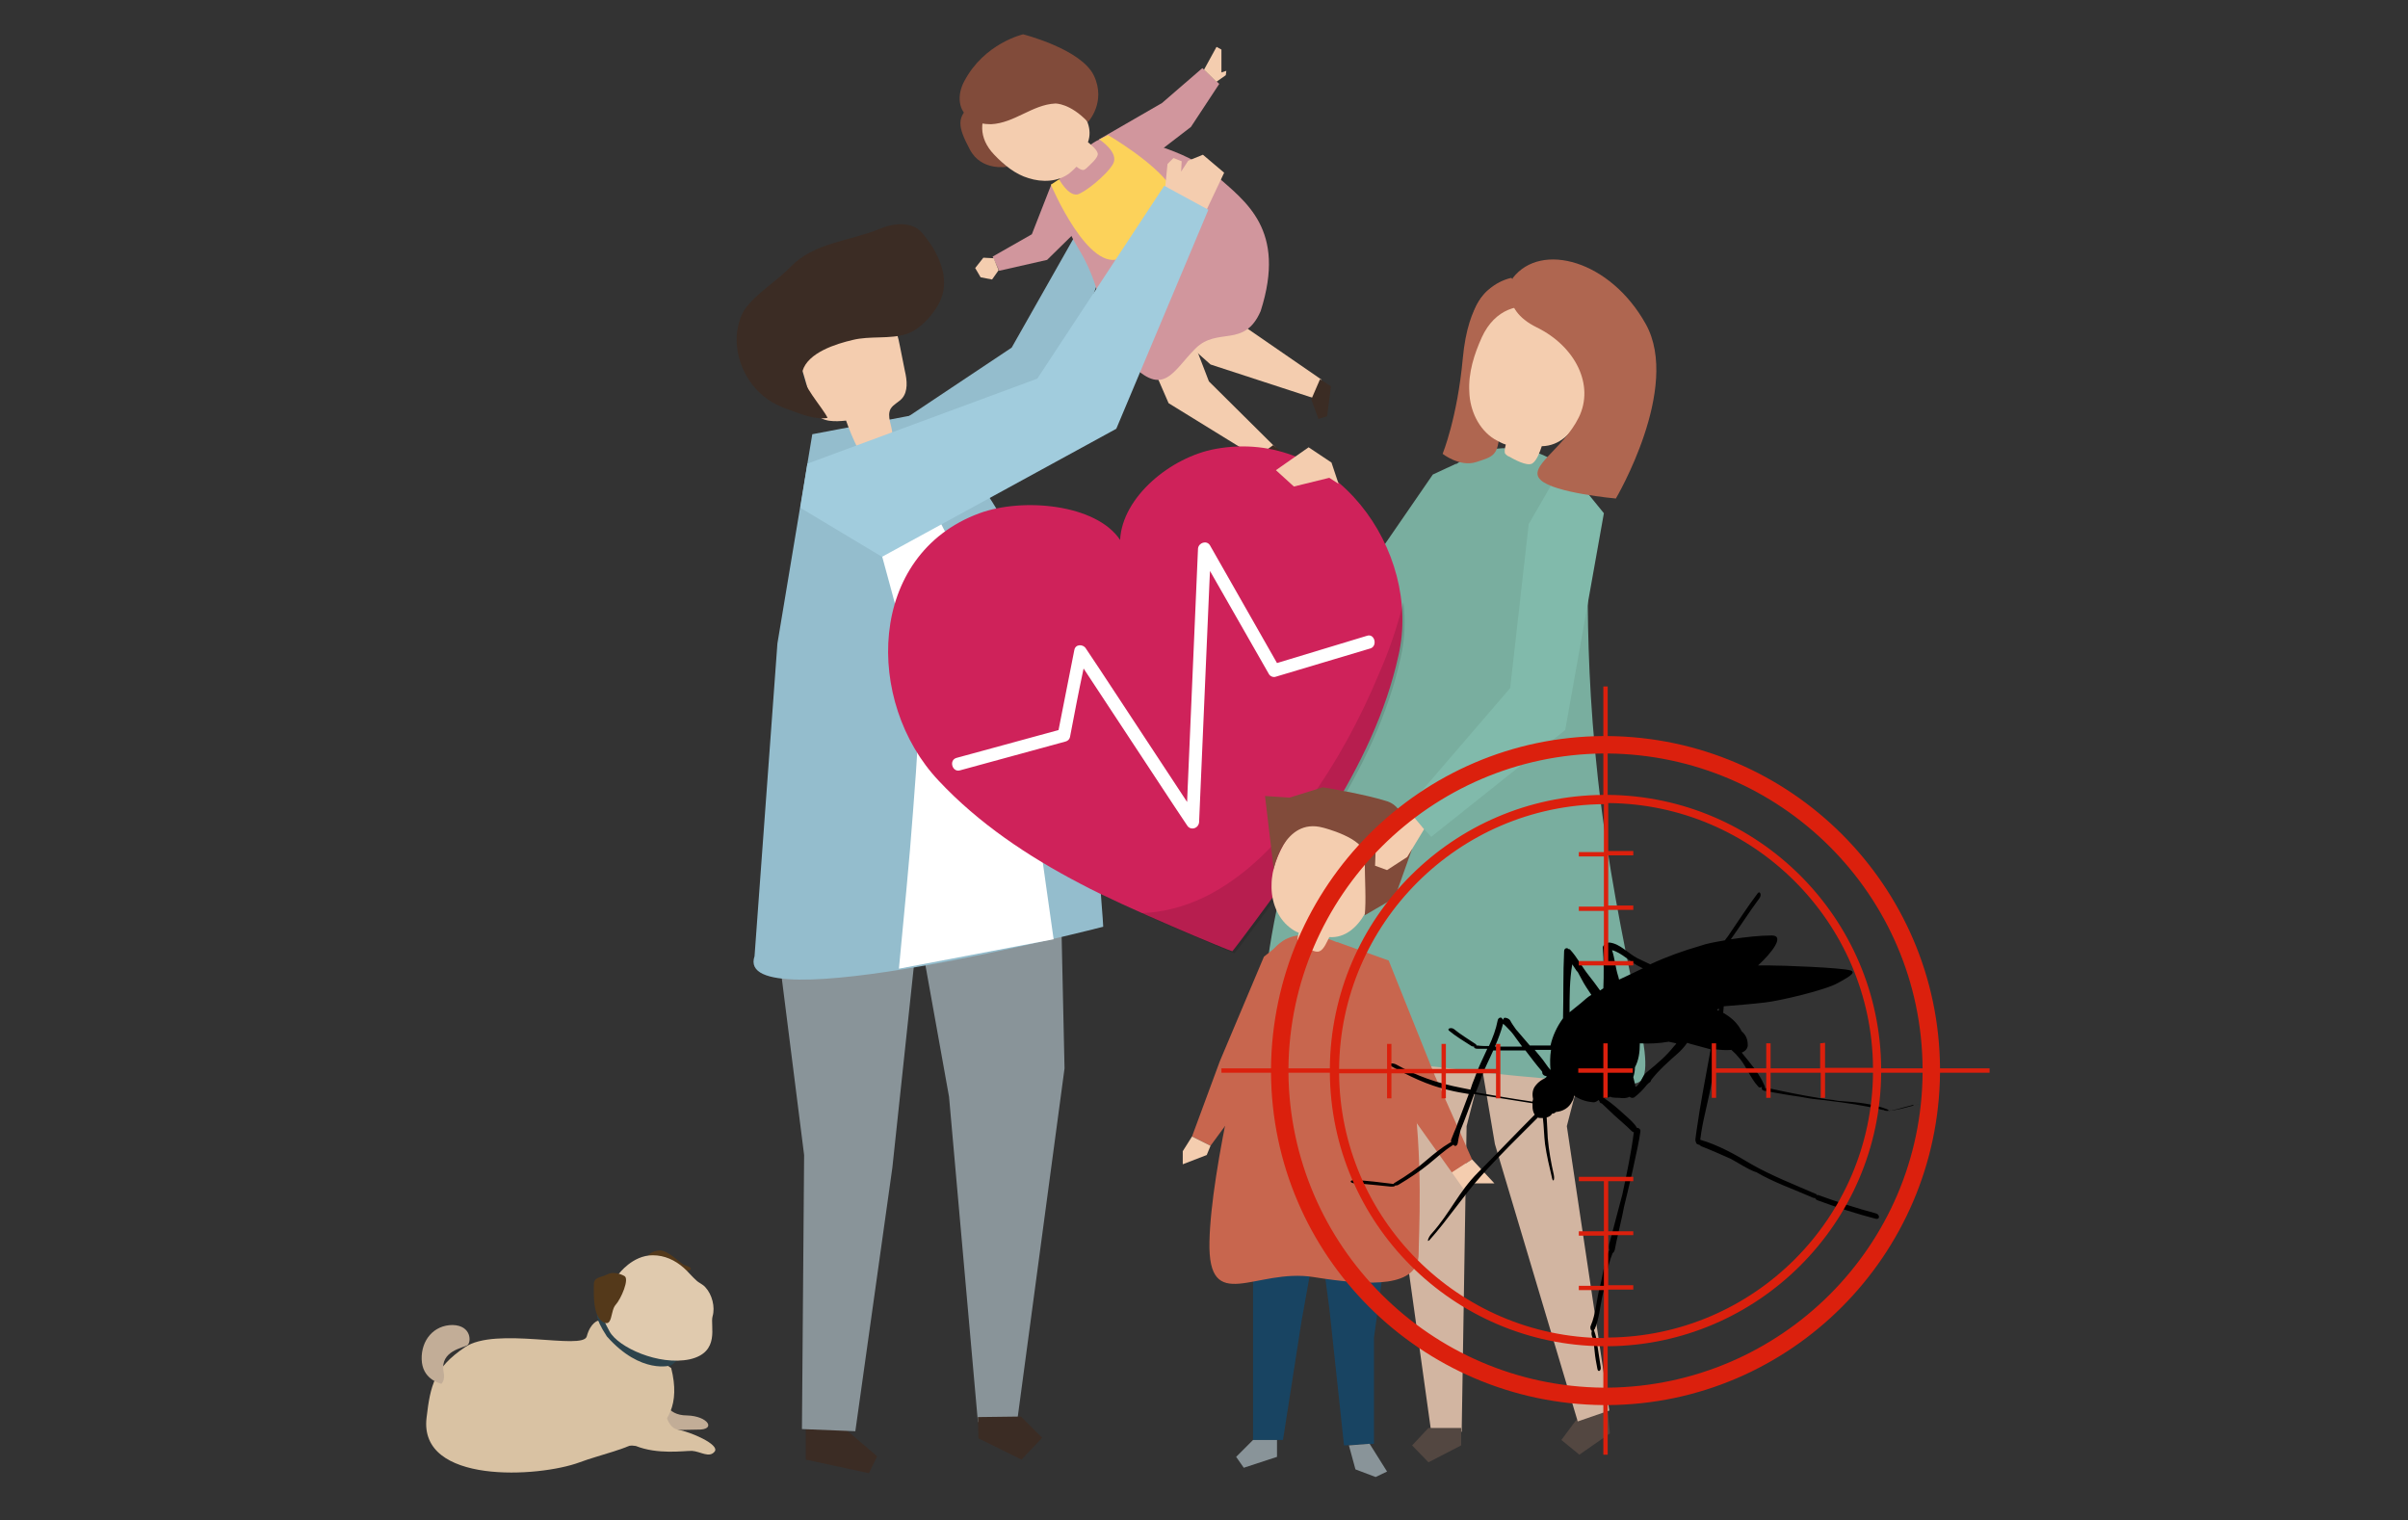 <?xml version="1.0" encoding="utf-8"?>
<!-- Generator: Adobe Illustrator 22.1.0, SVG Export Plug-In . SVG Version: 6.00 Build 0)  -->
<svg version="1.1" id="Layer_1" xmlns="http://www.w3.org/2000/svg" xmlns:xlink="http://www.w3.org/1999/xlink" x="0px" y="0px"
	 viewBox="0 0 442 279" style="enable-background:new 0 0 442 279;" xml:space="preserve">
<rect x="0" y="0" width="442" height="279" fill="#333333" stroke="none"/>
<style type="text/css">
	.st0{fill:#94BDCD;}
	.st1{fill:#79AE9F;}
	.st2{fill:#899499;}
	.st3{fill:#3B2C24;}
	.st4{fill:#F4CDAF;}
	.st5{fill:#FFFFFF;}
	.st6{fill:#534741;}
	.st7{fill:#D2B5A1;}
	.st8{fill:#C2AD97;}
	.st9{fill:#D9C2A3;}
	.st10{fill:#2C434C;}
	.st11{fill:#54391A;}
	.st12{fill:#E0CAAE;}
	.st13{fill:#D1969D;}
	.st14{fill:#814B3A;}
	.st15{fill:#FCD25A;}
	.st16{fill:#CF225A;}
	.st17{opacity:0.12;}
	.st18{fill:#184462;}
	.st19{fill:#C8664E;}
	.st20{fill:#A1CCDD;}
	.st21{fill:#81BAAB;}
	.st22{fill:#AF6650;}
	.st23{fill:#DB200D;}
</style>
<g>
	<g>
		<g>
			<polygon class="st0" points="166.5,76.6 185.7,63.8 198.9,40.5 204.3,44.1 194.5,71.2 170.8,81.4 			"/>
		</g>
		<g>
			<polygon class="st1" points="267.3,85.1 263,87.1 245.1,113.1 246.1,119.3 259.3,119.2 			"/>
		</g>
		<g>
			<g>
				<g>
					<g>
						<polygon class="st2" points="194.3,145.9 195.4,196.1 186.7,260.9 179.5,261 174.2,201.3 163.5,141.7 						"/>
					</g>
					<g>
						<polygon class="st3" points="179.5,260.1 179.6,264 187.5,267.9 191.3,263.9 187.4,260 						"/>
					</g>
				</g>
				<g>
					<polygon class="st3" points="154.8,262 161,267.3 159.5,270.4 147.9,267.9 147.9,262 					"/>
				</g>
				<g>
					<polygon class="st2" points="169,165.6 163.8,214.3 157,262.7 147.2,262.3 147.6,212 141.7,165.3 155.5,158.9 					"/>
				</g>
			</g>
			<g>
				<path class="st0" d="M149.1,79.7l19-3.6c0,0,12.9,8.3,22.7,33.5c10,25.6,11.7,60.5,11.7,60.5s-68.2,17.6-64,5.4l4.2-57.4
					L149.1,79.7z"/>
			</g>
			<g>
				<g>
					<path class="st4" d="M163.8,79.8c-2.1,0.8-4.2,1.6-6.4,2.4c-0.8-1.6-1.5-3.3-2.1-5c-2,0.2-4.4,0.3-5.5-1.3
						c-0.4-0.5-0.6-1.1-0.7-1.7c-0.7-2.5-1.5-5-2.2-7.5c-0.3-0.9-0.5-1.7-0.4-2.6c0.2-1.6,1.4-2.8,2.6-3.8c3.2-2.4,7.5-3.5,11.4-2.6
						c1,0.3,2.1,0.7,2.8,1.4c1.2,1.1,1.6,2.9,1.9,4.5c0.3,1.5,0.6,3,0.9,4.5c0.4,1.7,0.6,3.7-0.5,5c-0.6,0.7-1.6,1.1-2.1,1.9
						C162.7,76.4,163.8,78.2,163.8,79.8z"/>
				</g>
				<g>
					<path class="st3" d="M172.1,47.1c-0.7-1.6-1.8-3.1-2.8-4.3c-1.8-2.2-5.2-1.9-7.8-0.8c-5.6,2.3-12.1,2.5-16.4,7
						c-2.5,2.6-6.4,4.9-8.4,7.8c-0.8,1.2-1.2,2.7-1.4,4.1c-0.6,5,2,10.3,6.4,12.9c1,0.6,2,1,3.1,1.4c2.2,0.8,4.9,1.9,7.1,1.5
						c-0.8-1.8-5.2-6.5-4.6-8.6c1-3.4,6.2-5,9.2-5.7c3.2-0.8,6.8-0.1,9.9-1.1c2.2-0.7,4.4-3,5.6-5C173.9,53.3,173.5,50,172.1,47.1z"
						/>
				</g>
			</g>
			<g>
				<path class="st5" d="M164.4,79.7c6.2,12.2,12.3,24.4,18.7,36.5c3.8,7.2,4.4,14.9,5.6,22.8c1.1,7.8,2.2,15.7,3.3,23.5
					c0.5,3.3,0.9,6.6,1.4,9.9l-28.4,5.4c0.9-9.7,1.9-19.3,2.6-29c0.6-8.9,1.9-19-0.5-27.7c-1.1-4.3-2.4-8.5-3.5-12.8
					c-2.1-7.8-4.3-15.6-6.5-23.4c-0.2-0.5-0.8-1.9-0.7-2.5L164.4,79.7z"/>
			</g>
		</g>
		<g>
			<g>
				<g>
					<polygon class="st6" points="295.2,260 295.5,263.1 289.9,267 286.6,264.3 289.2,260.8 294.9,256.9 					"/>
				</g>
				<g>
					<polygon class="st7" points="295.1,164.8 296,174.3 287.6,206.7 295.4,258.9 289.6,260.9 274.4,210 271.9,195.2 272,163.8 
											"/>
				</g>
			</g>
			<g>
				<g>
					<polygon class="st7" points="250.5,175.3 262.7,262.8 268.3,262.8 269.2,206.7 279.3,167.4 					"/>
				</g>
				<g>
					<polygon class="st6" points="268.2,262.1 268.2,265.3 262.2,268.4 259.2,265.3 262.2,262.1 					"/>
				</g>
			</g>
			<g>
				<g>
					<path class="st1" d="M294.8,154.3c-4.7-31.1-3-53.7-3.3-59.9c-0.2-6.2-4.6-9.4-4.6-9.4c-1.9-0.4-3.6-1.7-5.5-2.1
						c-13.1-3.3-20.2,6.7-25.1,17.5c-6,13.3-11.1,27-15.2,40.9c-3.6,12.3-7.2,24.6-8.7,37.4c-0.6,5.3-1.1,10.2,4.6,12.6
						c9.2,3.7,19.5,3.6,29.1,4.8c11.1,1.4,22.3,2.4,33.5,2.8C305.4,199,299.5,185.3,294.8,154.3z"/>
				</g>
			</g>
		</g>
		<g>
			<g>
				<path class="st8" d="M121.8,256.6c0,0,0.4,3.2,4.3,3.2c3.9,0.1,5.5,2.7,1.9,2.6c-3.6,0-7.8,0.6-9.2-2
					C117.3,257.7,120.7,254.7,121.8,256.6z"/>
			</g>
			<g>
				<path class="st9" d="M109.8,242.4c0,0-1.4,0.3-2.1,2.9c-0.7,2.6-16.8-1.9-22.4,2c-5.6,3.8-6.3,7-7,12.9
					c-1.5,12.3,20.6,11,28.1,8.2s20.2-3.9,16.8-17.3C122.6,250.6,109.8,242.4,109.8,242.4z"/>
			</g>
			<g>
				<path class="st10" d="M124.3,249.7l-1.1,0.9c0,0-5.5,1.8-11.8-5.3c-2.5-3.8-1.7-4.4-1.7-4.4l1.4,0.3
					C111.1,241.2,113.7,249.4,124.3,249.7z"/>
			</g>
			<g>
				<path class="st11" d="M119,230.4c0,0,0.6-0.8,2.1-0.9c1.6,0,3.9,2.5,4.5,2.7s2,0.6,0.6,1.1C124.9,233.9,119.7,232,119,230.4z"/>
			</g>
			<g>
				<path class="st12" d="M113.6,233.8c0,0,2.5-3.4,6.2-3.4c2.2,0,4.1,0.9,5.7,2.3c0.8,0.7,1.5,1.6,2.3,2.3c0.5,0.5,1.2,0.7,1.7,1.3
					c1.2,1.3,1.8,3.6,1.3,5.3s1.5,6.6-4.2,7.9c-5.7,1.2-13.1-2.2-14.7-5.1S108.8,238.3,113.6,233.8z"/>
			</g>
			<g>
				<path class="st11" d="M114.6,234.2c0,0-1.7-1-3.1-0.3s-2.5,0.4-2.5,2s-0.2,5.5,1.6,6.7c1.9,1.2,1.4-2,2.4-3.1
					C114,238.4,115.6,234.7,114.6,234.2z"/>
			</g>
			<g>
				<path class="st9" d="M121.8,257.5c0,0,0.3,4.5,2.6,4.9c2.3,0.4,7.7,2.7,6.8,4c-1,1.3-2.6,0-4.2-0.1c-1.6,0-6.3,0.7-10.3-0.9
					c-3.7-0.5-5.4,1.2-5.4,1.2L121.8,257.5z"/>
			</g>
			<g>
				<path class="st8" d="M81,254c-0.6-0.2-3.5-1-3.6-4.5s2.2-6.3,5.7-6.3c3.5,0.1,3.4,3.2,2.7,3.7s-5,1-4.4,4.8
					C81.8,253.4,81,254,81,254z"/>
			</g>
		</g>
		<g>
			<g>
				<polygon class="st4" points="217.8,63 222.2,66.9 241.2,73.1 242.6,69.7 227.8,59.5 				"/>
			</g>
			<g>
				<polygon class="st4" points="212.5,69.4 214.5,74 231.7,84.6 234.2,82.2 221.9,70 219.4,63.5 214.6,63 				"/>
			</g>
			<g>
				<path class="st13" d="M199.9,26.8c0,0,2.1-1.9,4.7-1.8c2.6,0.1,13.1,2.4,18.6,7.2c5.4,4.8,13,9.9,8.2,24.9
					c-3,6.9-7.9,2.8-12,6.9s-5.8,9.1-12,2.6s-4-12-9.4-20.9C192.6,36.8,192.8,30.5,199.9,26.8z"/>
			</g>
			<g>
				<polygon class="st13" points="201.7,25.6 213.3,18.9 220.7,12.5 223.8,15.4 218.6,23.3 210.4,29.6 				"/>
			</g>
			<g>
				<polygon class="st13" points="193,33.8 189.4,43 182.2,47.1 183.4,49.7 192.2,47.7 197.5,42.5 				"/>
			</g>
			<g>
				<g>
					<path class="st14" d="M181.1,20.3c0,0-0.9,6.9,3.8,10.3c0,0-4.8,0.9-6.9-3.2c-2.1-4-2.7-6,0.7-8.4
						C181.9,16.5,181.1,20.3,181.1,20.3z"/>
				</g>
				<g>
					<path class="st4" d="M182.5,28.4c-6-6.2,1.3-14,8.7-12.6c4.2,0.8,10.2,5.6,8.5,10.3c0.6,0.5,1.7,1.4,1.8,2.1
						c0.1,0.8-1.5,2.1-2.1,2.7c-0.2,0.1-0.3,0.3-0.6,0.3s-0.7-0.2-1.2-0.6c-0.4,0.4-0.8,0.8-1.3,1.2c-2.1,1.6-5,1.7-7.5,0.9
						C186.4,32,184.3,30.3,182.5,28.4z"/>
				</g>
				<g>
					<path class="st14" d="M181.9,22.8c4.3-0.2,7.6-3.6,11.8-3.8c0,0,2.7-0.1,6,3.4c0,0,3.4-3.6,1.1-8.5c-2.3-4.9-13-7.6-13-7.6
						s-7.1,1.6-10.8,8.6c-1.3,2.4-1.3,5.5,1.3,7C179.4,22.6,180.7,22.8,181.9,22.8z"/>
				</g>
			</g>
			<g>
				<path class="st15" d="M201.8,25.6c0,0,3.7,2.4,2.5,4.5s-5.4,5.4-6.6,5.6c-1.7,0.2-3.3-2.8-3.3-2.8l-1.5,1c0,0,7,16.6,13,13.4
					s11.9-8.8,8.9-13.2c-3-4.4-11.4-9.3-11.4-9.3L201.8,25.6z"/>
			</g>
			<g>
				<polygon class="st3" points="240.7,73.3 242,76.9 243.6,76.4 244.3,70.9 242.3,69.6 				"/>
			</g>
			<g>
				<polygon class="st3" points="233.7,81.7 230.7,83.9 229.7,86.4 231.4,87.7 235.1,82.8 				"/>
			</g>
			<g>
				<polygon class="st4" points="221,12.8 223.3,8.6 224.2,9.1 224.2,13.3 225.1,13 225,13.8 223.3,15 				"/>
			</g>
			<g>
				<polygon class="st4" points="182.4,47.4 180.5,47.3 179,49.2 180,50.9 182.1,51.3 183.3,49.6 				"/>
			</g>
		</g>
		<g>
			<g>
				<path class="st16" d="M223.1,82.4c-8.2,1.5-17.1,8.8-17.5,16.7c-4.4-6.6-17.9-7.8-25.8-4.9c-20.7,7.6-21.1,34.7-7.5,49.1
					c7.3,7.8,16.4,13.9,26,18.9c8,4.3,27.8,12.5,27.9,12.4c0.1,0,13-17.1,17.7-24.8c5.7-9.2,10.5-19,12.8-29.5
					C261.1,101.1,244.9,78.4,223.1,82.4z"/>
			</g>
			<g class="st17">
				<path d="M253.1,123.7c-3.4,8.2-7.8,16.3-13,23.5c-5,7-11.3,13.7-19.1,17.5c-3.8,1.8-7.7,2.8-11.6,2.9c8.3,3.7,17.2,7.4,17.2,7.4
					c0.1,0,13-17.1,17.7-24.8c5.7-9.2,10.5-19,12.8-29.5c0.8-3.4,0.9-6.8,0.5-10.2C256.5,115,255,119.4,253.1,123.7z"/>
			</g>
			<g>
				<path class="st5" d="M250.9,116.7c-5.5,1.7-11,3.3-16.5,5c-4.1-7.2-8.2-14.4-12.3-21.6c-0.6-1-2.1-0.5-2.2,0.6
					c-0.6,14.7-1.3,29.3-1.9,44c0,0.8-0.1,1.7-0.1,2.5c-5.3-8.1-10.7-16.2-16-24.3c-0.9-1.3-1.7-2.6-2.6-3.9
					c-0.5-0.8-1.9-0.8-2.1,0.3c-1,4.9-1.9,9.8-2.9,14.7c-6.2,1.7-12.4,3.4-18.7,5.1c-1.5,0.4-0.8,2.7,0.6,2.3
					c6.5-1.8,12.9-3.5,19.4-5.3c0.4-0.1,0.7-0.4,0.8-0.8c0.8-4.2,1.6-8.4,2.5-12.6c5.5,8.3,10.9,16.6,16.4,24.9
					c0.9,1.3,1.7,2.6,2.6,3.9c0.6,1,2.1,0.6,2.2-0.6c0.6-14.7,1.3-29.3,1.9-44c0-0.7,0.1-1.4,0.1-2.1c3.6,6.3,7.2,12.6,10.8,18.9
					c0.2,0.4,0.8,0.7,1.3,0.5c5.8-1.7,11.6-3.5,17.4-5.2C252.9,118.5,252.3,116.2,250.9,116.7z"/>
			</g>
		</g>
		<g>
			<g>
				<g>
					<polygon class="st18" points="230,228.2 230,264.3 235.5,264.3 238.9,242.5 241.9,225.8 					"/>
				</g>
				<g>
					<polygon class="st18" points="241.9,224.4 244,240.1 246.7,265.3 252.2,265 252.2,245.5 254.9,225.8 					"/>
				</g>
				<g>
					<path class="st19" d="M239.4,171.7c0,0-5.8-1-8.2,7.8c-2.4,8.9-8.9,34.8-9.2,48.4c-0.3,13.6,8.5,4.8,19.1,6.5
						s19.3,1.9,19.3-4.3S264.1,171.9,239.4,171.7z"/>
				</g>
				<g>
					<g>
						<g>
							<path class="st4" d="M236.1,154.1c4.8-8.5,15.6-3.1,16.4,5.4c0.4,4.8-2.8,12.9-8.5,12.5c-0.4,0.8-1,2.3-1.8,2.6
								c-0.9,0.4-2.8-0.9-3.5-1.4c-0.2-0.1-0.4-0.3-0.5-0.5c-0.1-0.3,0-0.8,0.2-1.5c-0.6-0.2-1.2-0.6-1.7-1
								c-2.3-1.8-3.4-4.9-3.3-7.8C233.4,159.5,234.6,156.7,236.1,154.1z"/>
						</g>
					</g>
					<g>
						<path class="st14" d="M242.8,151.9c0,0,7.7,1.9,7.7,5.1c0,4.8,0.3,8.1,0,11l5.5-3.2l3.2-9c0,0-0.6-7.4-4.5-8.7
							c-3.9-1.3-11.9-2.6-11.9-2.6l-6.1,1.9l-4.5-0.3l1.6,13.5C233.7,159.6,235.7,150,242.8,151.9z"/>
					</g>
				</g>
				<g>
					<polygon class="st19" points="245.4,172.9 254.9,176.3 263.4,197.5 270.2,212.8 266.5,215.2 255.6,199.9 					"/>
				</g>
				<g>
					<polygon class="st4" points="266.5,215.2 268.9,218.6 270.2,217.2 274.3,217.2 270.2,212.8 					"/>
				</g>
				<g>
					<polygon class="st2" points="230,264.3 226.9,267.4 228.3,269.4 234.4,267.4 234.4,264.3 					"/>
				</g>
				<g>
					<polygon class="st2" points="247.6,265.3 248.8,269.7 252.5,271.1 254.6,270.1 251.4,265 					"/>
				</g>
			</g>
			<g>
				<polygon class="st19" points="236,172.4 232,175.6 223.9,194.8 218.8,208.6 222.2,210.3 226.9,203.9 				"/>
			</g>
			<g>
				<polygon class="st4" points="222.2,210.3 221.5,212 217.1,213.7 217.1,211.3 218.8,208.6 				"/>
			</g>
		</g>
		<g>
			<polygon class="st4" points="245.7,88.8 244.4,84.9 240.2,82.1 234.2,86.3 237.5,89.3 244,87.7 			"/>
		</g>
		<g>
			<polygon class="st4" points="213.6,37.2 214.3,30.1 215.4,29 216.9,29.6 216.8,31.5 218.1,29.5 220.8,28.4 224.7,31.7 
				221.2,39.1 			"/>
		</g>
		<g>
			<polygon class="st20" points="148.2,85.1 190.4,69.5 213.7,34.1 221.8,38.5 204.9,78.7 161.9,102.2 146.9,93.2 			"/>
		</g>
		<g>
			<g>
				<polygon class="st21" points="294.4,94.2 287.3,134 262.7,153.6 258.1,148.5 277.2,126.3 280.6,96.2 287,85.1 				"/>
			</g>
			<g>
				<polygon class="st4" points="258.3,148.5 252.6,153.6 252.4,158.9 254.6,159.7 258.3,157.3 261.4,152.2 				"/>
			</g>
		</g>
		<g>
			<g>
				<path class="st22" d="M273.7,52.9c0,0-4.2,2-5.2,12.9s-3.7,17.5-3.7,17.5s3.2,2.5,6.2,1.5s4.1-1.1,4.2-5.6
					c0.1-4.5,3.2-25.3,3.2-25.3L273.7,52.9z"/>
			</g>
			<g>
				<path class="st22" d="M281.4,58.6c-4.3,0.1-8.3,3-9.8,7c-1.7-2.6-2-6-0.9-8.8c1.1-2.9,3.7-5.1,6.7-5.8c2.1,1.9,3.5,4.7,3.6,7.6
					L281.4,58.6z"/>
			</g>
			<g>
				<path class="st4" d="M272,61.9c4.8-10.4,17.9-5.1,19.6,4.7c1,5.6-2,15.2-8.6,15.3c-0.3,0.9-0.9,2.7-1.8,3.2
					c-1,0.5-3.3-0.8-4.2-1.3c-0.3-0.1-0.5-0.3-0.7-0.5c-0.2-0.3-0.1-1,0.1-1.7c-0.7-0.2-1.4-0.6-2.1-1c-2.9-1.8-4.5-5.3-4.6-8.7
					C269.5,68.4,270.6,65,272,61.9z"/>
			</g>
			<g>
				<path class="st22" d="M277.7,51c0,0-2.8,5.6,4.4,9.1c7.1,3.5,10.6,10.6,7.7,16.5s-9.6,9.1-7,11.5c2.5,2.4,13.8,3.4,13.8,3.4
					s12-20.3,5.5-32S282.9,44.3,277.7,51z"/>
			</g>
		</g>
	</g>
	<g>
		<path d="M353.6,202.4c-0.8,0.1-1.5,0.3-2.3,0.5c-0.1-0.1-0.3-0.1-0.5,0c-0.9,0.2-1.8,0.5-2.6,0.7c-0.5,0.1-1,0.2-1.5,0.3
			c0-0.1-0.1-0.2-0.3-0.3c-2.6-1-5.5-1.3-8.4-1.5c-0.5,0-1-0.1-1.5-0.2c-0.9-0.1-1.8-0.2-2.8-0.4c-3.1-0.5-6.1-1.1-9.2-1.8
			c-0.2,0-0.4,0-0.5,0.1c0-0.1,0-0.3-0.1-0.5c-1-2.4-2.7-4.2-4.2-6.1c0.6-0.2,1.2-0.8,1.1-1.5c0-1-0.4-1.8-1.1-2.4
			c-0.8-1.6-2-2.6-3.4-3.4c0-0.4,0.1-0.8,0.1-1.2c2.5-0.2,5-0.4,7.6-0.7c2.7-0.3,11.2-2.3,13.4-3.6c1.2-0.7,3.7-1.9,2.2-2.3
			c-1.8-0.5-12.3-0.9-15-0.9c-0.6,0-1.2,0-1.9,0c2.5-2.3,5-5.5,2.5-5.5c-2.1,0-4.9,0.3-7.5,0.7c1.8-2.5,3.5-5.2,5.3-7.6
			c0.4-0.6,0-1.4-0.4-0.8c-1.9,2.5-3.6,5.2-5.4,7.8c-0.2,0.3-0.4,0.5-0.6,0.8c-1.8,0.3-3.4,0.6-4.5,1c-3.1,0.9-6.2,2-9.2,3.4
			c-0.8-0.4-1.5-0.7-2.3-1.1c-1.8-0.9-3.2-2.7-5.2-2.9c-0.3,0-0.5,0.1-0.6,0.3c-0.3,0-0.6,0.3-0.6,0.6c0.2,2.5,0.2,5,0.1,7.5
			c-0.2,0.1-0.4,0.3-0.6,0.4c-0.7-1-1.4-1.9-2.1-2.8c-1.2-1.5-2.1-3.3-3.4-4.7c-0.1-0.1-0.2-0.1-0.3-0.1c-0.2-0.3-0.8-0.2-0.8,0.4
			c-0.2,4.1-0.1,8.2-0.2,12.3c-1.1,1.5-1.9,3.2-2.3,5c-1.3,0-2.5,0-3.8,0c-0.8-0.9-1.6-1.9-2.4-2.8l-0.1-0.1
			c-0.4-0.6-0.8-1.1-1.1-1.7c-0.3-0.5-1.4-0.7-1.2-0.2c0,0,0,0.1,0.1,0.1c-0.1-0.1-0.2-0.1-0.3-0.1c-0.1-0.5-0.8-0.4-0.9,0.2
			c-0.3,1.6-0.9,3.2-1.6,4.7c-0.7,0-1.4,0-2.1-0.1c-0.1,0-0.1,0-0.2,0c0-0.1,0-0.2-0.2-0.3c-1.3-0.9-2.7-1.7-3.9-2.7
			c-0.5-0.4-1.4-0.1-0.9,0.3c1.2,1,2.7,1.9,4.1,2.8c0.2,0.1,0.3,0.1,0.5,0.1c-0.1,0.2,0.1,0.4,0.6,0.4c0.6,0,1.2,0,1.8,0
			c-0.8,1.8-1.7,3.5-2.3,5.3c-0.3,0.7-0.6,1.5-0.8,2.2c-0.5-0.1-1-0.2-1.5-0.3c-4.7-0.9-8.3-2.2-12.1-4.3c-0.7-0.4-1.8-0.2-1.1,0.2
			c3.2,1.8,6.8,3.6,10.8,4.5c1.2,0.3,2.4,0.5,3.6,0.7c-0.6,1.5-1.1,3-1.7,4.5c-0.3,0.7-0.5,1.3-0.6,1.6c-0.3,0.7-0.6,1.4-0.9,2.2
			c-0.1,0.2-0.1,0.4,0,0.5c-0.1,0-0.1,0.1-0.2,0.1c-1.7,1-3,2.1-4.3,3.2c-1.7,1.5-3.7,2.9-5.9,4.2c-0.1,0.1-0.2,0.1-0.2,0.2h-0.1
			c-2.4-0.3-4.7-0.6-7.1-0.7c-0.9,0-0.9,0.5,0,0.6c2.3,0.1,4.5,0.4,6.7,0.6c0.4,0,0.7,0,0.8-0.2c0.2,0,0.4,0,0.7-0.2
			c2-1.2,3.8-2.4,5.4-3.7c1.5-1.2,2.7-2.4,4.6-3.6c0.2,0.4,0.7,0.3,0.8-0.4c0.1-0.8,0.3-1.6,0.5-2.3c0.9-2.2,1.7-4.4,2.5-6.6
			c3.6,0.6,7.1,1.1,10.7,1.7c0,0.2,0,0.3,0,0.5c0,0.6,0.1,1.1,0.4,1.6c-3.5,3.5-6.9,7.1-10.4,10.6c-3.6,3.6-5.1,7.4-8.5,11.2
			c-0.6,0.6-1,1.8-0.4,1.2c3.4-3.8,6.1-8,9.5-11.8c3.3-3.7,6.9-7.2,10.4-10.7c0.1,0.1,0.3,0.1,0.5,0.1c0.1,0,0.3,0,0.4,0
			c0.2,1.6,0.2,3.2,0.4,4.8c0.3,2.1,0.8,4.2,1.3,6.3c0.2,0.8,0.5,0.2,0.3-0.7c-0.5-2.2-0.9-4.4-1.1-6.7c-0.1-1.4-0.1-2.6-0.2-3.8
			c0.4-0.1,0.8-0.3,1-0.7c0.3,0,0.5-0.1,0.7-0.3c1.2-0.1,2.4-0.7,3-2c0.2-0.3,0.3-0.6,0.3-1c0.9,0.6,2.1,1.1,3.4,1.2
			c0.4,0.1,0.8-0.1,1.1-0.4c0.1,0.1,0.1,0.1,0.2,0.2c0,0.1,0,0.3,0.3,0.4c0.1,0,0.2,0.1,0.3,0.2c0.6,0.6,1.2,1.1,1.8,1.7
			c0.1,0.1,0.1,0.1,0.2,0.2c1.1,1,2.3,2,3.3,3c0.1,0.1,0.2,0.2,0.4,0.2c-0.5,3.9-1.3,7.6-2.1,11.4c-0.4,1.6-1.9,7.1-2.3,8.7
			c-0.2,0.6-0.2,1.2-0.1,1.6l-0.1,0.1c-0.9,2-1,4.3-1.6,6.4c-0.6,2.2-0.8,5.3-1.7,7.3c-0.2,0.4,0,0.9,0.2,1c-0.1,0.2-0.1,0.6,0,0.9
			c0.3,0.7,0.4,1.8,0.5,2.8c0.1,1.1,0.3,2.2,0.5,3.2c0.1,0.8,0.8,0.4,0.6-0.4c-0.2-1.3-0.4-2.6-0.6-3.9c-0.1-1-0.3-1.9-0.6-2.7
			c0,0,0,0,0-0.1c0,0,0-0.1,0.1-0.1c0.8-1.8,1-4.1,1.4-6c0.6-2.3,0.9-5.6,1.8-7.7c0-0.1,0.1-0.2,0.1-0.3c0.2-0.1,0.3-0.3,0.4-0.6
			c0.2-1.3,1.5-6.6,1.7-7.9c0.6-2.4,2.7-11.2,3-13.8c0.1-0.4-0.3-0.7-0.6-0.7c0,0-0.1,0-0.1-0.1c-0.4-0.7-1.4-1.6-2.2-2.3
			c-1.1-1-2.3-2.1-3.7-3c0.3-0.1,0.7-0.1,1-0.3c0,0,0,0,0.1,0s0.1,0.1,0.2,0.1c0.5,0.1,1,0.1,1.4,0.1c0.7,0.1,1.4,0.1,1.9-0.2
			c0.2,0.2,0.6,0.3,0.9,0.1c0.9-0.7,1.6-1.4,2.3-2.3c0.2-0.2,0.4-0.4,0.6-0.5c0.1-0.1,0.2-0.3,0.2-0.4c1.4-1.8,3.1-3.3,4.8-4.8
			c0.7-0.6,1.3-1.3,1.8-2c0.2,0.1,0.4,0.1,0.6,0.2c1.2,0.3,2.5,0.7,3.7,1c-0.9,5-1.9,10-2.6,15c-0.1,0.5-0.1,1-0.2,1.5
			c0,0.2,0,0.4,0.1,0.5c0,0.2,0.1,0.4,0.5,0.5h0.1c0.1,0.1,0.2,0.2,0.4,0.3c1.8,0.7,3.6,1.5,5.4,2.3c1.5,0.8,2.9,1.8,4.5,2.4h0.1
			c3.2,1.9,7,3.2,10.4,4.7c0.2,0.1,0.4,0.1,0.5,0.1c0,0.2,0.2,0.3,0.4,0.4c3.5,1.3,7.2,2.5,10.7,3.4c0.8,0.2,0.8-0.8,0-1
			c-3.4-0.9-7.1-2.1-10.4-3.3c-0.2-0.1-0.3-0.1-0.4,0c0-0.1-0.1-0.3-0.3-0.3c-3.9-1.7-8-3.3-11.7-5.4c-3-1.8-6-3.5-9.4-4.5
			c0,0,0,0,0-0.1c0.1-0.5,0.1-0.9,0.2-1.4c0.5-3.1,1.4-6.1,1.9-9.2c0.3-2,0.5-3.9,0.7-5.9l0,0c0.9,0.1,1.9,0.2,2.9,0.1
			c0.4,0.4,0.8,0.7,1.1,1.1c1.5,1.5,2.3,4,3.8,5.6c0.2,0.3,0.5,0.2,0.7,0.1v0.1c-0.1,0.2,0,0.5,0.4,0.6c2.2,0.4,4.4,0.8,6.6,1.1
			c1.1,0.2,2.1,0.4,3.3,0.5c0.6,0.1,1.2,0.1,1.7,0.2c3.4,0.4,6.8,0.9,10.1,1.7c0.1,0,0.1,0,0.2,0c0.1,0.1,0.4,0.2,0.7,0.2
			c0.2,0,0.5-0.1,0.7-0.1c0.1,0,0.2,0,0.3,0C349.6,203.5,351.5,202.7,353.6,202.4C354.8,203,354.4,202.3,353.6,202.4z M315.5,185.1
			c0,0.1,0,0.2,0,0.4c-0.1,0-0.2-0.1-0.3,0C315.2,185.3,315.3,185.2,315.5,185.1z M297,179.1c-0.5-1.6-0.6-3.2-1.1-4.7
			c1.7,0.4,3.6,2.4,5.2,3.1c0.2,0.1,0.3,0.2,0.5,0.2c-1.4,0.7-2.9,1.4-4.4,2.1C297.1,179.6,297.1,179.3,297,179.1z M284.7,192.7
			c-0.2,1.2-0.2,2.5-0.1,3.7c-0.7-0.8-1.2-1.7-1.9-2.5c-0.3-0.4-0.7-0.8-1-1.2C282.7,192.7,283.7,192.7,284.7,192.7z M275.9,187.9
			c0.4,0.3,1.2,1.2,1.5,1.5s1.3,1.8,2,2.7c-1.7,0-3.3,0-5,0C275,190.7,275.5,189.4,275.9,187.9z M272,197.5c0.6-1.6,1.4-3.1,2.1-4.7
			c2,0,3.9,0,5.9,0c1,1.3,1.8,2.4,3,3.8c0.1,0.1,0.1,0.3,0.1,0.4c0.1,0.3,0.4,0.5,0.7,0.5c0,0,0,0,0.1,0.1c0,0,0,0.1-0.1,0.1
			c0,0,0,0.1-0.1,0.1l-0.1,0.1c0.1-0.1-0.3,0.2-0.4,0.2c-0.5,0.3-0.9,0.6-1.3,1.1c-0.6,0.7-0.7,1.6-0.5,2.5c0,0.2-0.1,0.3-0.1,0.5
			c-3.5-0.5-7-1.1-10.4-1.7C271.3,199.5,271.7,198.5,272,197.5z M288.1,185.8C288.1,185.9,288.1,185.9,288.1,185.8c0-3,0-6,0.5-8.8
			c0.3,0.4,0.5,0.8,0.8,1.2c0.1,0.1,0.2,0.2,0.2,0.2c0.2,0.4,0.5,0.9,0.7,1.3c0.5,1,1.2,2,1.8,2.9c-0.7,0.4-1.3,1-1.9,1.5
			C289.5,184.7,288.8,185.2,288.1,185.8z M307.3,192c-1.5,1.9-3.1,3.2-4.9,4.7c-0.6,0.4-0.9,1.1-1.2,1.7c-0.4,0.6-0.7,1-1,1.1
			c-0.1-0.7-0.3-1.3-0.4-1.8c0.2-0.6,0.3-1.2,0.3-1.8c0.7-1.3,0.9-2.8,0.9-4.4c1.7,0.1,3.7,0,5.3-0.3c0.5,0.1,0.9,0.2,1.4,0.3
			C307.6,191.7,307.4,191.9,307.3,192z"/>
		<g>
			<path class="st23" d="M365.2,196.1h-9.1c-0.2-33.5-27.4-60.7-61-61V126h-0.8v9.1c-33.5,0.2-60.7,27.4-61,61h-9.1v0.8h9.1
				c0.2,33.5,27.4,60.7,61,61v9.1h0.8v-9.1c33.5-0.2,60.7-27.4,61-61h9.1V196.1z M352.9,196.1h-7.6c-0.2-27.6-22.6-50-50.2-50.2
				v-7.6C326.9,138.6,352.7,164.3,352.9,196.1z M334.1,191.5v4.6H325v-4.6h-0.8v4.6H315v-4.6h-0.8v10h0.8v-4.6h9.2v4.6h0.8v-4.6h9.2
				v4.6h0.8v-4.6h8.8c-0.2,26.7-21.9,48.4-48.6,48.6v-8.8h4.6v-0.8h-4.6v-9.2h4.6V226h-4.6v-9.2h4.6V216h-10v0.8h4.6v9.2h-4.6v0.8
				h4.6v9.2h-4.6v0.8h4.6v8.8c-26.7-0.2-48.4-21.9-48.6-48.6h8.8v4.6h0.8V197h9.2v4.6h0.8V197h9.2v4.6h0.8v-10h-0.8v4.6h-9.2v-4.6
				h-0.8v4.6h-9.2v-4.6h-0.8v4.6h-8.8c0.2-26.7,21.9-48.4,48.6-48.6v8.8h-4.6v0.8h4.6v9.2h-4.6v0.8h4.6v9.2h-4.6v0.8h10v-0.8h-4.6
				V167h4.6v-0.8h-4.6V157h4.6v-0.8h-4.6v-8.8c26.7,0.2,48.4,21.9,48.6,48.6H335v-4.6L334.1,191.5L334.1,191.5z M294.3,138.3v7.6
				c-27.6,0.2-50,22.6-50.2,50.2h-7.6C236.8,164.3,262.6,138.6,294.3,138.3z M236.5,196.9h7.6c0.2,27.6,22.6,50,50.2,50.2v7.6
				C262.6,254.4,236.8,228.7,236.5,196.9z M295.1,254.7v-7.6c27.6-0.2,50-22.6,50.2-50.2h7.6C352.7,228.7,326.9,254.4,295.1,254.7z"
				/>
			<polygon class="st23" points="295.1,191.5 294.3,191.5 294.3,196.1 289.7,196.1 289.7,196.9 294.3,196.9 294.3,201.5 
				295.1,201.5 295.1,196.9 299.7,196.9 299.7,196.1 295.1,196.1 			"/>
		</g>
	</g>
</g>
</svg>
